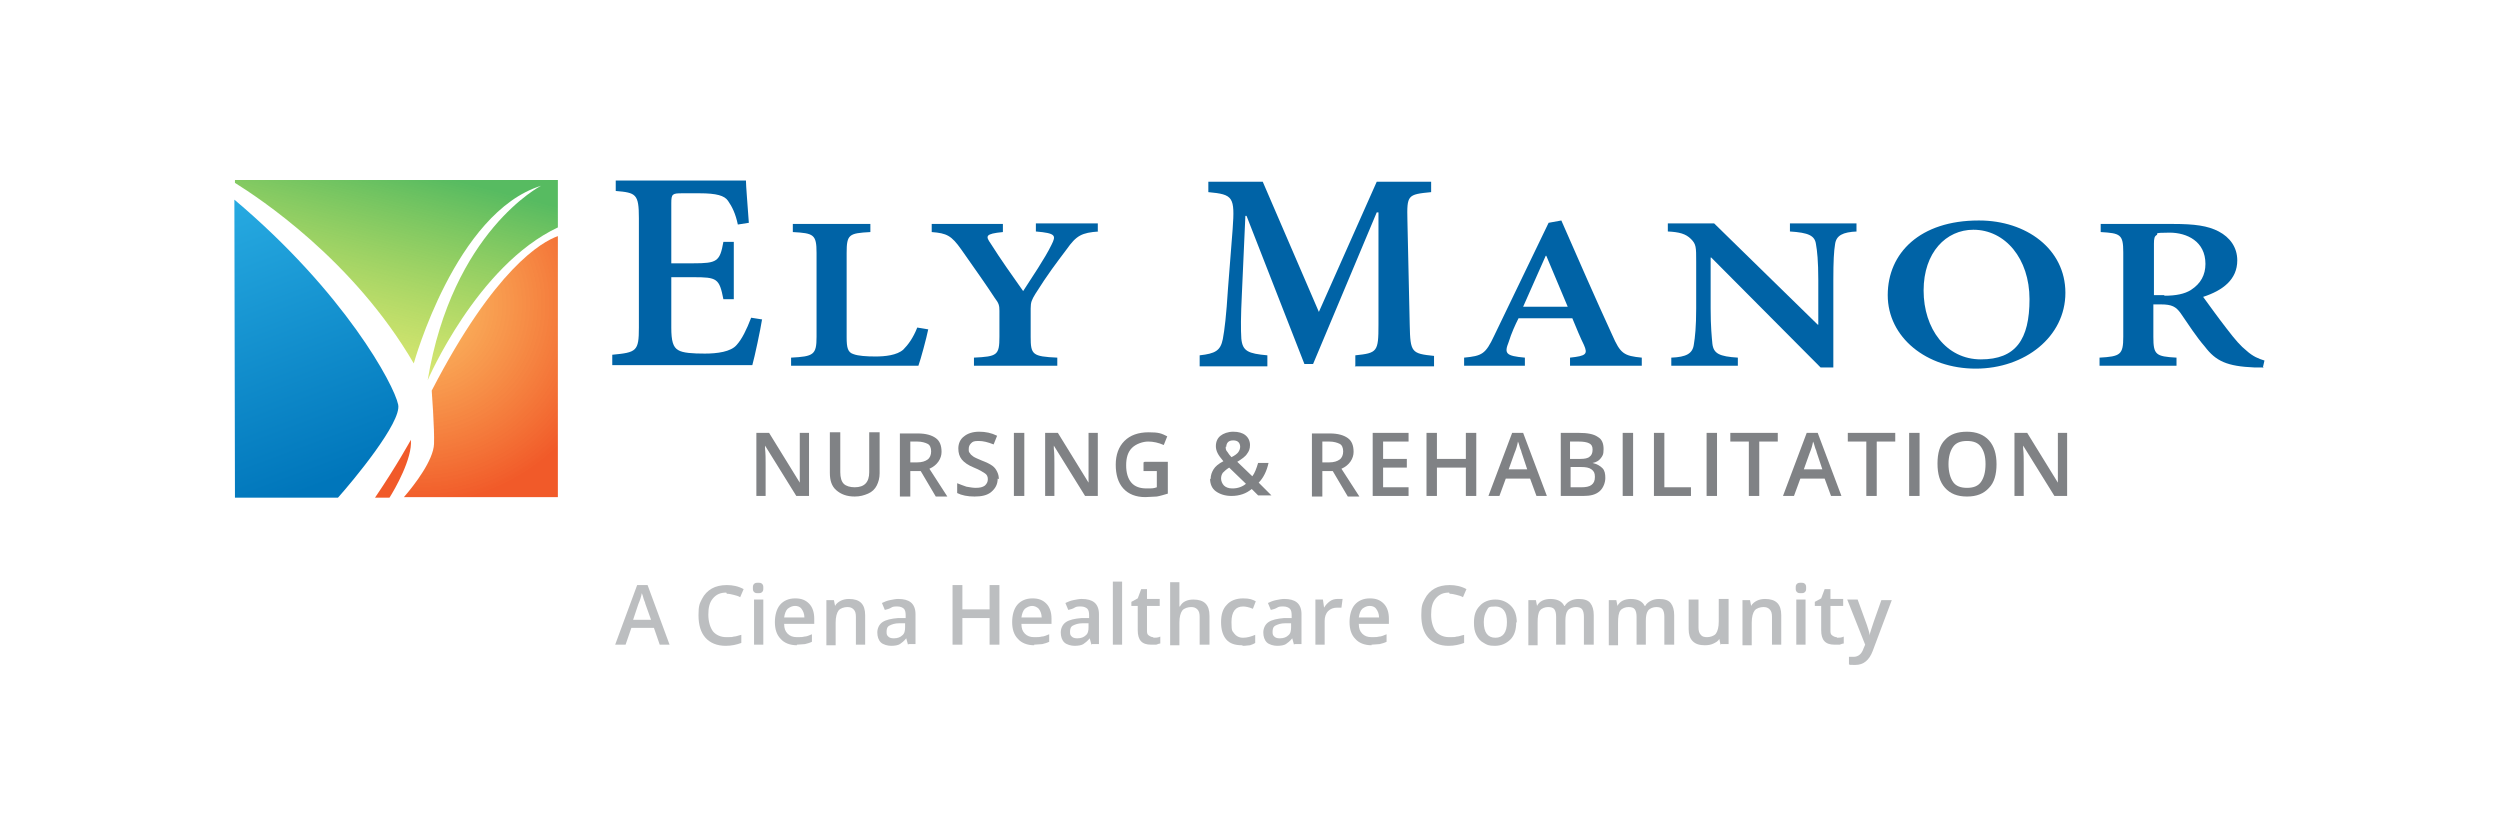 <?xml version="1.0" encoding="UTF-8"?>
<svg xmlns="http://www.w3.org/2000/svg" version="1.1" xmlns:xlink="http://www.w3.org/1999/xlink" viewBox="0 0 432 144">
  <!-- Generator: Adobe Illustrator 29.0.0, SVG Export Plug-In . SVG Version: 2.1.0 Build 186)  -->
  <defs>
    <style>
      .st0 {
        fill: url(#linear-gradient1);
      }

      .st1 {
        fill: url(#radial-gradient);
      }

      .st1, .st2 {
        opacity: 1;
      }

      .st3 {
        fill: #808285;
      }

      .st2 {
        fill: #f15a29;
      }

      .st4 {
        fill: url(#linear-gradient);
      }

      .st5 {
        fill: #bcbec0;
      }

      .st6 {
        fill: #0063a6;
      }
    </style>
    <linearGradient id="linear-gradient" x1="70.1" y1="28.9" x2="59.7" y2="69" gradientUnits="userSpaceOnUse">
      <stop offset="0" stop-color="#57bb61" stop-opacity="1"/>
      <stop offset="1" stop-color="#dbe120" stop-opacity=".6"/>
    </linearGradient>
    <linearGradient id="linear-gradient1" x1="56.8" y1="83.4" x2="31.2" y2="14.6" gradientUnits="userSpaceOnUse">
      <stop offset="0" stop-color="#0076bb" stop-opacity="1"/>
      <stop offset=".7" stop-color="#27aae1" stop-opacity="1"/>
    </linearGradient>
    <radialGradient id="radial-gradient" cx="72.2" cy="52.6" fx="72.2" fy="52.6" r="34.6" gradientUnits="userSpaceOnUse">
      <stop offset="0" stop-color="#fbb040" stop-opacity=".8"/>
      <stop offset="1" stop-color="#f15a29"/>
    </radialGradient>
  </defs>
  <g id="OUTLINED-CMYK">
    <g>
      <path class="st5" d="M114,111.4l-1-2.9h-3.9l-1,2.9h-1.8l3.8-10.3h1.8l3.8,10.3h-1.8ZM112.5,107.1l-1-2.8c0-.2-.2-.5-.3-.9-.1-.4-.2-.7-.3-.9-.1.6-.3,1.2-.6,1.9l-.9,2.7h3Z"/>
      <path class="st5" d="M125.5,102.4c-1,0-1.7.3-2.3,1-.6.7-.8,1.6-.8,2.8s.3,2.2.8,2.9c.5.6,1.3,1,2.3,1s.9,0,1.3-.1c.4,0,.8-.2,1.3-.3v1.4c-.8.3-1.7.5-2.7.5-1.5,0-2.7-.5-3.5-1.4-.8-.9-1.2-2.2-1.2-3.9s.2-2,.6-2.8c.4-.8,1-1.4,1.7-1.8.7-.4,1.6-.6,2.6-.6s2,.2,2.9.7l-.6,1.4c-.3-.2-.7-.3-1.1-.4-.4-.1-.8-.2-1.2-.2Z"/>
      <path class="st5" d="M130.1,101.6c0-.3,0-.5.2-.7s.4-.2.7-.2.5,0,.7.2.2.4.2.7,0,.5-.2.7-.4.2-.7.2-.5,0-.7-.2-.2-.4-.2-.7ZM131.9,111.4h-1.6v-7.8h1.6v7.8Z"/>
      <path class="st5" d="M137.7,111.5c-1.2,0-2.2-.4-2.8-1.1-.7-.7-1-1.7-1-2.9s.3-2.3.9-3c.6-.7,1.5-1.1,2.6-1.1s1.8.3,2.4.9c.6.6.9,1.5.9,2.6v.9h-5.2c0,.8.2,1.3.6,1.7.4.4.9.6,1.6.6s.9,0,1.3-.1c.4,0,.8-.2,1.3-.4v1.3c-.4.2-.8.3-1.2.4-.4,0-.9.1-1.4.1ZM137.4,104.7c-.5,0-.9.2-1.3.5-.3.3-.5.8-.6,1.5h3.5c0-.6-.2-1.1-.5-1.5s-.7-.5-1.2-.5Z"/>
      <path class="st5" d="M149.6,111.4h-1.7v-4.8c0-.6-.1-1-.4-1.3s-.6-.4-1.1-.4-1.2.2-1.5.6c-.3.4-.5,1.1-.5,2.1v3.9h-1.6v-7.8h1.3l.2,1h0c.2-.4.6-.7,1-.9s.9-.3,1.4-.3c1.9,0,2.8.9,2.8,2.8v5.1Z"/>
      <path class="st5" d="M156.9,111.4l-.3-1.1h0c-.4.5-.8.8-1.1,1s-.9.3-1.5.3-1.4-.2-1.8-.6c-.4-.4-.6-1-.6-1.7s.3-1.4.9-1.8,1.5-.6,2.7-.7h1.3v-.5c0-.5-.1-.9-.3-1.1-.2-.2-.6-.4-1.1-.4s-.8,0-1.1.2-.7.3-1.1.4l-.5-1.2c.4-.2.9-.4,1.4-.5.5-.1,1-.2,1.4-.2,1,0,1.7.2,2.2.6.5.4.8,1.1.8,2v5.2h-1.2ZM154.5,110.3c.6,0,1.1-.2,1.4-.5.4-.3.5-.8.5-1.4v-.7h-1c-.8,0-1.3.2-1.7.4-.4.2-.5.6-.5,1.1s.1.6.3.8.5.3.9.3Z"/>
      <path class="st5" d="M172.7,111.4h-1.7v-4.6h-4.7v4.6h-1.7v-10.3h1.7v4.2h4.7v-4.2h1.7v10.3Z"/>
      <path class="st5" d="M178.7,111.5c-1.2,0-2.2-.4-2.8-1.1-.7-.7-1-1.7-1-2.9s.3-2.3.9-3c.6-.7,1.5-1.1,2.6-1.1s1.8.3,2.4.9c.6.6.9,1.5.9,2.6v.9h-5.2c0,.8.2,1.3.6,1.7.4.4.9.6,1.6.6s.9,0,1.3-.1c.4,0,.8-.2,1.3-.4v1.3c-.4.2-.8.3-1.2.4-.4,0-.9.1-1.4.1ZM178.4,104.7c-.5,0-.9.2-1.3.5-.3.3-.5.8-.6,1.5h3.5c0-.6-.2-1.1-.5-1.5-.3-.3-.7-.5-1.2-.5Z"/>
      <path class="st5" d="M188.6,111.4l-.3-1.1h0c-.4.5-.8.8-1.1,1s-.9.3-1.5.3-1.4-.2-1.8-.6c-.4-.4-.6-1-.6-1.7s.3-1.4.9-1.8,1.5-.6,2.7-.7h1.3v-.5c0-.5-.1-.9-.3-1.1-.2-.2-.6-.4-1.1-.4s-.8,0-1.1.2-.7.3-1.1.4l-.5-1.2c.4-.2.9-.4,1.4-.5.5-.1,1-.2,1.4-.2,1,0,1.7.2,2.2.6.5.4.8,1.1.8,2v5.2h-1.2ZM186.2,110.3c.6,0,1.1-.2,1.4-.5.4-.3.5-.8.5-1.4v-.7h-1c-.8,0-1.3.2-1.7.4-.4.2-.5.6-.5,1.1s.1.6.3.8.5.3.9.3Z"/>
      <path class="st5" d="M193.9,111.4h-1.6v-10.9h1.6v10.9Z"/>
      <path class="st5" d="M199.3,110.2c.4,0,.8,0,1.2-.2v1.2c-.2,0-.4.1-.7.2-.3,0-.6,0-.9,0-1.6,0-2.3-.8-2.3-2.5v-4.2h-1.1v-.7l1.1-.6.6-1.6h1v1.7h2.2v1.2h-2.2v4.2c0,.4,0,.7.3.9s.5.3.8.3Z"/>
      <path class="st5" d="M209,111.4h-1.7v-4.8c0-.6-.1-1-.4-1.3s-.6-.4-1.1-.4-1.2.2-1.5.6-.5,1.1-.5,2.1v3.9h-1.6v-10.9h1.6v2.8c0,.4,0,.9,0,1.4h.1c.2-.4.5-.7.9-.9.4-.2.9-.3,1.4-.3,1.9,0,2.8.9,2.8,2.8v5.1Z"/>
      <path class="st5" d="M214.6,111.5c-1.2,0-2.1-.3-2.7-1-.6-.7-.9-1.7-.9-3s.3-2.3,1-3c.6-.7,1.6-1.1,2.8-1.1s1.6.2,2.2.5l-.5,1.3c-.7-.3-1.3-.4-1.7-.4-1.3,0-2,.9-2,2.7s.2,1.5.5,2c.3.4.8.7,1.5.7s1.4-.2,2.1-.5v1.4c-.3.2-.6.3-.9.4-.3,0-.7.1-1.2.1Z"/>
      <path class="st5" d="M223.6,111.4l-.3-1.1h0c-.4.5-.8.8-1.1,1s-.9.3-1.5.3-1.4-.2-1.8-.6c-.4-.4-.6-1-.6-1.7s.3-1.4.9-1.8,1.5-.6,2.7-.7h1.3v-.5c0-.5-.1-.9-.3-1.1-.2-.2-.6-.4-1.1-.4s-.8,0-1.1.2-.7.3-1.1.4l-.5-1.2c.4-.2.9-.4,1.4-.5.5-.1,1-.2,1.4-.2,1,0,1.7.2,2.2.6.5.4.8,1.1.8,2v5.2h-1.2ZM221.2,110.3c.6,0,1.1-.2,1.4-.5.4-.3.5-.8.5-1.4v-.7h-1c-.8,0-1.3.2-1.7.4-.4.2-.5.6-.5,1.1s.1.6.3.8.5.3.9.3Z"/>
      <path class="st5" d="M231.2,103.5c.3,0,.6,0,.8,0l-.2,1.5c-.2,0-.5,0-.7,0-.7,0-1.2.2-1.6.6-.4.4-.6,1-.6,1.7v4.1h-1.6v-7.8h1.3l.2,1.4h0c.3-.5.6-.8,1-1.1s.9-.4,1.3-.4Z"/>
      <path class="st5" d="M237,111.5c-1.2,0-2.2-.4-2.8-1.1-.7-.7-1-1.7-1-2.9s.3-2.3.9-3c.6-.7,1.5-1.1,2.6-1.1s1.8.3,2.4.9c.6.6.9,1.5.9,2.6v.9h-5.2c0,.8.2,1.3.6,1.7.4.4.9.6,1.6.6s.9,0,1.3-.1c.4,0,.8-.2,1.3-.4v1.3c-.4.2-.8.3-1.2.4-.4,0-.9.1-1.4.1ZM236.7,104.7c-.5,0-.9.2-1.3.5-.3.3-.5.8-.6,1.5h3.5c0-.6-.2-1.1-.5-1.5s-.7-.5-1.2-.5Z"/>
      <path class="st5" d="M250.4,102.4c-1,0-1.7.3-2.3,1-.6.7-.8,1.6-.8,2.8s.3,2.2.8,2.9c.5.6,1.3,1,2.3,1s.9,0,1.3-.1c.4,0,.8-.2,1.3-.3v1.4c-.8.3-1.7.5-2.7.5-1.5,0-2.7-.5-3.5-1.4-.8-.9-1.2-2.2-1.2-3.9s.2-2,.6-2.8c.4-.8,1-1.4,1.7-1.8.7-.4,1.6-.6,2.6-.6s2,.2,2.9.7l-.6,1.4c-.3-.2-.7-.3-1.1-.4-.4-.1-.8-.2-1.2-.2Z"/>
      <path class="st5" d="M262,107.5c0,1.3-.3,2.3-1,3-.7.7-1.6,1.1-2.7,1.1s-1.4-.2-1.9-.5c-.6-.3-1-.8-1.3-1.4-.3-.6-.4-1.3-.4-2.1,0-1.3.3-2.2,1-2.9.6-.7,1.6-1.1,2.7-1.1s2,.4,2.7,1.1c.7.7,1,1.7,1,2.9ZM256.4,107.5c0,1.8.7,2.7,2,2.7s2-.9,2-2.7-.7-2.7-2-2.7-1.2.2-1.5.7-.5,1.1-.5,2Z"/>
      <path class="st5" d="M270.6,111.4h-1.7v-4.8c0-.6-.1-1-.3-1.3-.2-.3-.6-.4-1.1-.4s-1.1.2-1.4.6c-.3.4-.4,1.1-.4,2.1v3.9h-1.6v-7.8h1.3l.2,1h0c.2-.4.5-.7.9-.9.4-.2.9-.3,1.4-.3,1.2,0,2,.4,2.4,1.2h.1c.2-.4.6-.7,1-.9.4-.2.9-.3,1.4-.3.9,0,1.6.2,2,.7s.6,1.2.6,2.1v5.1h-1.7v-4.8c0-.6-.1-1-.3-1.3-.2-.3-.6-.4-1.1-.4s-1.1.2-1.4.6c-.3.4-.4,1-.4,1.8v4.1Z"/>
      <path class="st5" d="M284.5,111.4h-1.7v-4.8c0-.6-.1-1-.3-1.3-.2-.3-.6-.4-1.1-.4s-1.1.2-1.4.6c-.3.4-.4,1.1-.4,2.1v3.9h-1.6v-7.8h1.3l.2,1h0c.2-.4.5-.7.9-.9.4-.2.9-.3,1.4-.3,1.2,0,2,.4,2.4,1.2h.1c.2-.4.6-.7,1-.9.4-.2.9-.3,1.4-.3.9,0,1.6.2,2,.7s.6,1.2.6,2.1v5.1h-1.7v-4.8c0-.6-.1-1-.3-1.3-.2-.3-.6-.4-1.1-.4s-1.1.2-1.4.6c-.3.4-.4,1-.4,1.8v4.1Z"/>
      <path class="st5" d="M297.3,111.4l-.2-1h0c-.2.4-.6.6-1,.8-.4.2-.9.3-1.5.3-.9,0-1.6-.2-2.1-.7-.5-.5-.7-1.2-.7-2.1v-5.1h1.7v4.8c0,.6.1,1,.4,1.3.2.3.6.4,1.1.4s1.2-.2,1.5-.6c.3-.4.5-1.1.5-2.1v-3.9h1.7v7.8h-1.3Z"/>
      <path class="st5" d="M307.9,111.4h-1.7v-4.8c0-.6-.1-1-.4-1.3s-.6-.4-1.1-.4-1.2.2-1.5.6c-.3.4-.5,1.1-.5,2.1v3.9h-1.6v-7.8h1.3l.2,1h0c.2-.4.6-.7,1-.9s.9-.3,1.4-.3c1.9,0,2.8.9,2.8,2.8v5.1Z"/>
      <path class="st5" d="M310.3,101.6c0-.3,0-.5.2-.7s.4-.2.7-.2.5,0,.7.2.2.4.2.7,0,.5-.2.7-.4.2-.7.2-.5,0-.7-.2-.2-.4-.2-.7ZM312,111.4h-1.6v-7.8h1.6v7.8Z"/>
      <path class="st5" d="M317.4,110.2c.4,0,.8,0,1.2-.2v1.2c-.2,0-.4.1-.7.2-.3,0-.6,0-.9,0-1.6,0-2.3-.8-2.3-2.5v-4.2h-1.1v-.7l1.1-.6.6-1.6h1v1.7h2.2v1.2h-2.2v4.2c0,.4,0,.7.3.9s.5.3.8.3Z"/>
      <path class="st5" d="M319.2,103.6h1.8l1.6,4.4c.2.6.4,1.2.5,1.8h0c0-.3.1-.6.2-.9.1-.4.7-2.1,1.8-5.2h1.8l-3.3,8.8c-.6,1.6-1.6,2.4-3,2.4s-.7,0-1.1-.1v-1.3c.2,0,.5,0,.8,0,.8,0,1.4-.5,1.7-1.4l.3-.7-3.1-7.8Z"/>
    </g>
  </g>
  <g id="Layer_2">
    <g>
      <g>
        <path class="st2" d="M71,76s-2.4,4.4-6.2,10h2.5c.9-1.4,4-6.8,3.7-10Z"/>
        <path class="st4" d="M40.6,31.6c4,2.5,20.4,13.2,30.9,31.2,0,0,7.2-26.1,22-30.7,0,0-15.3,7.8-19.6,33.6,0,0,8.5-19.8,22.5-26.4v-8.2h-55.8"/>
        <path class="st0" d="M40.6,86h17.8c2.5-2.8,11.1-13.1,10.4-16.1-.7-3.4-9.2-19.3-28.3-35.4"/>
        <path class="st1" d="M96.4,40.8c-2.8,1-10.9,5.6-21.8,26.7,0,0,.5,6.6.4,9.2-.1,2.8-3.3,7-5.2,9.2h26.6v-45.2Z"/>
      </g>
      <g>
        <path class="st6" d="M131.7,55.1c-.3,1.9-1.3,6.6-1.7,8h-24.2v-1.8c4.2-.4,4.6-.6,4.6-4.7v-18.9c0-4.2-.5-4.4-4-4.7v-1.8h22.5c0,.9.3,4.4.5,7.3l-1.9.3c-.4-1.9-1-3.1-1.7-4.1-.6-.9-2-1.3-4.9-1.3h-3c-1.7,0-1.9.1-1.9,1.7v10.4h3.8c4.1,0,4.6-.3,5.2-3.7h1.8v9.9h-1.8c-.7-3.6-1.1-3.8-5.2-3.8h-3.8v8.7c0,2.3.3,3.4,1.2,3.9.8.5,2.5.6,4.6.6s4.5-.3,5.5-1.5c.9-1,1.7-2.6,2.5-4.7l1.9.3Z"/>
        <path class="st6" d="M160.4,56.9c-.3,1.5-1.3,5.2-1.7,6.3h-22v-1.4c3.9-.2,4.4-.5,4.4-3.6v-14.5c0-3.2-.5-3.4-4.1-3.6v-1.4h13.4v1.4c-3.7.2-4.1.4-4.1,3.6v14.6c0,1.8.2,2.6,1.2,2.9.8.3,2.2.4,3.8.4s3.7-.2,4.8-1.2c.8-.8,1.7-2,2.4-3.8l1.8.3Z"/>
        <path class="st6" d="M189.9,40c-3,.2-3.9.7-5.6,3.1-1.8,2.4-3.2,4.2-5.4,7.7-.6,1-.8,1.4-.8,2.5v4.9c0,3.1.3,3.4,4.6,3.6v1.4h-14.4v-1.4c4-.2,4.4-.4,4.4-3.6v-4.5c0-.9-.1-1.3-.8-2.2-1.5-2.3-3.2-4.7-5.8-8.4-1.7-2.4-2.5-2.8-5.1-3v-1.4h12.3v1.4c-3.1.3-3,.7-2.1,2,1.7,2.7,3.7,5.5,5.6,8.2,1.4-2.2,3.8-5.7,4.9-8,.8-1.6.8-2-2.7-2.3v-1.4h10.7v1.4Z"/>
        <path class="st6" d="M234.2,63.2v-1.8c3.8-.4,4-.6,4-5.3v-19.4h-.3l-11,26.2h-1.5l-10-25.6h-.2l-.6,13.4c-.2,4.1-.2,6.2-.1,7.8.2,2.2,1.2,2.6,4.5,2.9v1.9h-11.7v-1.9c2.7-.3,3.6-.8,4-2.8.3-1.6.6-4,.9-8.8l.8-10.2c.4-5.6.1-6-4.2-6.4v-1.8h9.4l9.7,22.5,10-22.5h9.4v1.8c-4.1.4-4.2.5-4.1,4.9l.4,18.1c.1,4.7.3,4.9,4.2,5.3v1.8h-13.7Z"/>
        <path class="st6" d="M271.3,63.2v-1.4c2.8-.3,3.1-.6,2.4-2.2-.6-1.2-1.3-2.9-2-4.6h-9.3c-.6,1.2-1.2,2.5-1.7,4.1-.8,2-.5,2.4,2.8,2.7v1.4h-10.5v-1.4c3.1-.3,3.7-.6,5.2-3.8l9.4-19.5,2.2-.4c2.8,6.4,5.9,13.5,8.8,19.8,1.4,3.2,2,3.6,5.1,3.9v1.4h-12.5ZM267.2,44.2h-.1c-1.3,2.9-2.6,5.9-3.9,8.8h7.7l-3.7-8.8Z"/>
        <path class="st6" d="M320.9,40c-2.5.1-3.6.7-3.8,2.2-.2,1.2-.3,2.9-.3,6.2v15.1h-2.2l-18.9-19h-.1v8.8c0,3.2.2,5,.3,6.1.2,1.7,1.2,2.2,4.4,2.4v1.4h-11.5v-1.4c2.6-.1,3.7-.7,3.9-2.3.2-1.2.4-3,.4-6.2v-8.1c0-2.5,0-3-.9-3.9-.9-.9-2-1.2-4-1.3v-1.4h8l17.9,17.5h.1v-7.7c0-3.3-.2-5.1-.4-6.2-.2-1.5-1.3-2-4.5-2.2v-1.4h11.5v1.4Z"/>
        <path class="st6" d="M342,38.1c8.1,0,14.9,4.9,14.9,12.5s-7,13.1-15.5,13.1-15.2-5.4-15.2-12.7,5.6-12.9,15.7-12.9h0ZM341,39.7c-4.7,0-8.6,3.9-8.6,10.5s3.9,11.9,9.9,11.9,8.4-3.4,8.4-10.4-4.2-12-9.7-12h0Z"/>
        <path class="st6" d="M391.2,63.5c-.4,0-1,0-1.6,0-4.8-.2-6.7-1.1-8.6-3.6-1.4-1.6-2.9-3.9-4.2-5.8-.8-1.1-1.5-1.5-3.4-1.5h-1.3v5.6c0,3.1.4,3.4,4,3.6v1.4h-13.3v-1.4c3.6-.2,4.1-.5,4.1-3.6v-14.6c0-3.1-.5-3.3-3.9-3.5v-1.4h12.5c3.7,0,6,.3,7.9,1.3,1.9,1,3.2,2.7,3.2,5,0,3.3-2.5,5.2-5.9,6.3.8,1.1,2.6,3.6,4,5.4,1.6,2.1,2.5,3.1,3.5,3.9,1.1,1,2.1,1.4,3.1,1.7l-.3,1.3ZM374,51.1c2,0,3.5-.3,4.6-1,1.7-1.1,2.5-2.6,2.5-4.5,0-3.9-3.2-5.4-6.2-5.4s-1.9.2-2.2.4c-.4.2-.5.6-.5,1.5v8.9h1.8Z"/>
      </g>
      <g>
        <path class="st3" d="M139.8,85.7h-2.2l-5.4-8.7h0v.5c.1.9.1,1.8.1,2.5v5.7h-1.6v-10.9h2.2l5.3,8.6h0c0-.1,0-.5,0-1.2,0-.7,0-1.3,0-1.7v-5.7h1.6v10.9Z"/>
        <path class="st3" d="M152,74.8v7c0,.8-.2,1.5-.5,2.1-.3.6-.8,1.1-1.5,1.4-.7.3-1.4.5-2.3.5-1.4,0-2.4-.4-3.2-1.1s-1.1-1.7-1.1-3v-7h1.8v6.9c0,.9.2,1.6.6,2s1.1.6,1.9.6c1.7,0,2.5-.9,2.5-2.6v-6.9h1.8Z"/>
        <path class="st3" d="M157.3,81.4v4.4h-1.8v-10.9h3.1c1.4,0,2.4.3,3.1.8s1,1.3,1,2.4-.7,2.3-2.1,2.9l3.1,4.8h-2l-2.6-4.4h-1.8ZM157.3,79.9h1.2c.8,0,1.4-.2,1.8-.5s.6-.8.6-1.4-.2-1.1-.6-1.3-1-.4-1.8-.4h-1.2v3.6Z"/>
        <path class="st3" d="M172.4,82.7c0,1-.4,1.7-1.1,2.3-.7.6-1.7.8-2.9.8s-2.2-.2-3-.6v-1.7c.5.2,1,.4,1.6.6.6.1,1.1.2,1.6.2.7,0,1.2-.1,1.6-.4.3-.3.5-.6.5-1.1s-.2-.8-.5-1-.9-.6-1.9-1c-1-.4-1.7-.9-2.1-1.4s-.6-1.1-.6-1.9.3-1.6,1-2.1c.6-.5,1.5-.8,2.6-.8s2.1.2,3.1.7l-.6,1.5c-1-.4-1.8-.6-2.6-.6s-1,.1-1.3.4c-.3.3-.4.6-.4,1s0,.5.2.7c.1.2.3.4.6.6s.8.4,1.5.7c.8.3,1.4.6,1.8.9s.6.6.8,1c.2.4.3.8.3,1.3Z"/>
        <path class="st3" d="M175.2,85.7v-10.9h1.8v10.9h-1.8Z"/>
        <path class="st3" d="M189.7,85.7h-2.2l-5.4-8.7h0v.5c.1.9.1,1.8.1,2.5v5.7h-1.6v-10.9h2.2l5.3,8.6h0c0-.1,0-.5,0-1.2,0-.7,0-1.3,0-1.7v-5.7h1.6v10.9Z"/>
        <path class="st3" d="M197.8,79.8h4v5.5c-.7.2-1.3.4-1.9.5-.6,0-1.3.1-2,.1-1.6,0-2.9-.5-3.8-1.5-.9-1-1.3-2.4-1.3-4.1s.5-3.1,1.5-4.1c1-1,2.4-1.5,4.2-1.5s2.2.2,3.2.7l-.6,1.5c-.9-.4-1.8-.6-2.7-.6s-2.1.4-2.8,1.1c-.7.7-1,1.7-1,3s.3,2.3.9,3c.6.7,1.5,1,2.6,1s1.2,0,1.8-.2v-2.8h-2.3v-1.5Z"/>
        <path class="st3" d="M209.2,82.8c0-.7.2-1.2.5-1.7.3-.5.9-1,1.7-1.4-.5-.6-.8-1-1-1.4-.2-.4-.3-.8-.3-1.2,0-.8.3-1.4.8-1.8.5-.4,1.3-.7,2.2-.7s1.6.2,2.1.6c.5.4.8,1,.8,1.7s-.2,1.1-.5,1.5c-.3.5-.9.9-1.7,1.4l2.6,2.5c.4-.5.7-1.3,1-2.3h1.8c-.3,1.4-.9,2.6-1.7,3.4l2.2,2.2h-2.3l-1.1-1.1c-.5.4-1,.7-1.6.9-.6.2-1.2.3-1.9.3-1.1,0-2-.3-2.7-.8-.7-.5-1-1.3-1-2.2ZM213,84.4c.9,0,1.7-.3,2.3-.8l-2.9-2.8c-.5.3-.9.7-1.1.9-.2.3-.3.6-.3,1s.2.9.5,1.2c.3.3.8.5,1.4.5ZM211.8,77.2c0,.3,0,.6.3.9.2.3.4.6.7.9.6-.3,1-.6,1.2-.9.2-.3.3-.6.3-.9s-.1-.6-.3-.8c-.2-.2-.5-.3-.9-.3s-.7.1-.9.3c-.2.2-.3.5-.3.8Z"/>
        <path class="st3" d="M228.5,81.4v4.4h-1.8v-10.9h3.1c1.4,0,2.4.3,3.1.8s1,1.3,1,2.4-.7,2.3-2.1,2.9l3.1,4.8h-2l-2.6-4.4h-1.8ZM228.5,79.9h1.2c.8,0,1.4-.2,1.8-.5s.6-.8.6-1.4-.2-1.1-.6-1.3-1-.4-1.8-.4h-1.2v3.6Z"/>
        <path class="st3" d="M243.4,85.7h-6.2v-10.9h6.2v1.5h-4.4v3h4.1v1.5h-4.1v3.4h4.4v1.5Z"/>
        <path class="st3" d="M255.1,85.7h-1.8v-4.9h-5v4.9h-1.8v-10.9h1.8v4.5h5v-4.5h1.8v10.9Z"/>
        <path class="st3" d="M265.5,85.7l-1.1-3h-4.2l-1.1,3h-1.9l4.1-10.9h1.9l4.1,10.9h-1.9ZM263.9,81.1l-1-3c0-.2-.2-.5-.3-.9-.1-.4-.2-.7-.3-.9-.1.6-.3,1.3-.6,2l-1,2.8h3.2Z"/>
        <path class="st3" d="M269.6,74.8h3.2c1.5,0,2.6.2,3.3.7.7.4,1,1.1,1,2.1s-.2,1.2-.5,1.6-.8.7-1.4.8h0c.8.2,1.3.5,1.7.9.4.4.5,1,.5,1.7s-.3,1.7-1,2.3c-.7.6-1.6.8-2.8.8h-3.9v-10.9ZM271.4,79.3h1.7c.7,0,1.3-.1,1.6-.4.3-.2.5-.6.5-1.2s-.2-.9-.6-1.1c-.4-.2-1-.3-1.8-.3h-1.5v3ZM271.4,80.8v3.4h1.9c.7,0,1.3-.1,1.7-.4.4-.3.6-.7.6-1.4s-.2-1-.6-1.3c-.4-.3-1-.4-1.8-.4h-1.8Z"/>
        <path class="st3" d="M280.4,85.7v-10.9h1.8v10.9h-1.8Z"/>
        <path class="st3" d="M285.8,85.7v-10.9h1.8v9.4h4.6v1.5h-6.4Z"/>
        <path class="st3" d="M294.9,85.7v-10.9h1.8v10.9h-1.8Z"/>
        <path class="st3" d="M304,85.7h-1.8v-9.4h-3.2v-1.5h8.2v1.5h-3.2v9.4Z"/>
        <path class="st3" d="M316.4,85.7l-1.1-3h-4.2l-1.1,3h-1.9l4.1-10.9h1.9l4.1,10.9h-1.9ZM314.9,81.1l-1-3c0-.2-.2-.5-.3-.9-.1-.4-.2-.7-.3-.9-.1.6-.3,1.3-.6,2l-1,2.8h3.2Z"/>
        <path class="st3" d="M324.3,85.7h-1.8v-9.4h-3.2v-1.5h8.2v1.5h-3.2v9.4Z"/>
        <path class="st3" d="M329.9,85.7v-10.9h1.8v10.9h-1.8Z"/>
        <path class="st3" d="M345,80.2c0,1.8-.4,3.2-1.3,4.1-.9,1-2.1,1.5-3.8,1.5s-2.9-.5-3.8-1.5c-.9-1-1.3-2.4-1.3-4.2s.4-3.2,1.3-4.1c.9-1,2.2-1.4,3.8-1.4s2.9.5,3.8,1.5c.9,1,1.3,2.4,1.3,4.1ZM336.7,80.2c0,1.3.3,2.4.8,3.1.5.7,1.3,1,2.4,1s1.9-.3,2.4-1c.5-.7.8-1.7.8-3.1s-.3-2.3-.8-3c-.5-.7-1.3-1-2.4-1s-1.9.3-2.4,1c-.5.7-.8,1.7-.8,3Z"/>
        <path class="st3" d="M357.2,85.7h-2.2l-5.4-8.7h0v.5c.1.9.1,1.8.1,2.5v5.7h-1.6v-10.9h2.2l5.3,8.6h0c0-.1,0-.5,0-1.2,0-.7,0-1.3,0-1.7v-5.7h1.6v10.9Z"/>
      </g>
    </g>
  </g>
</svg>